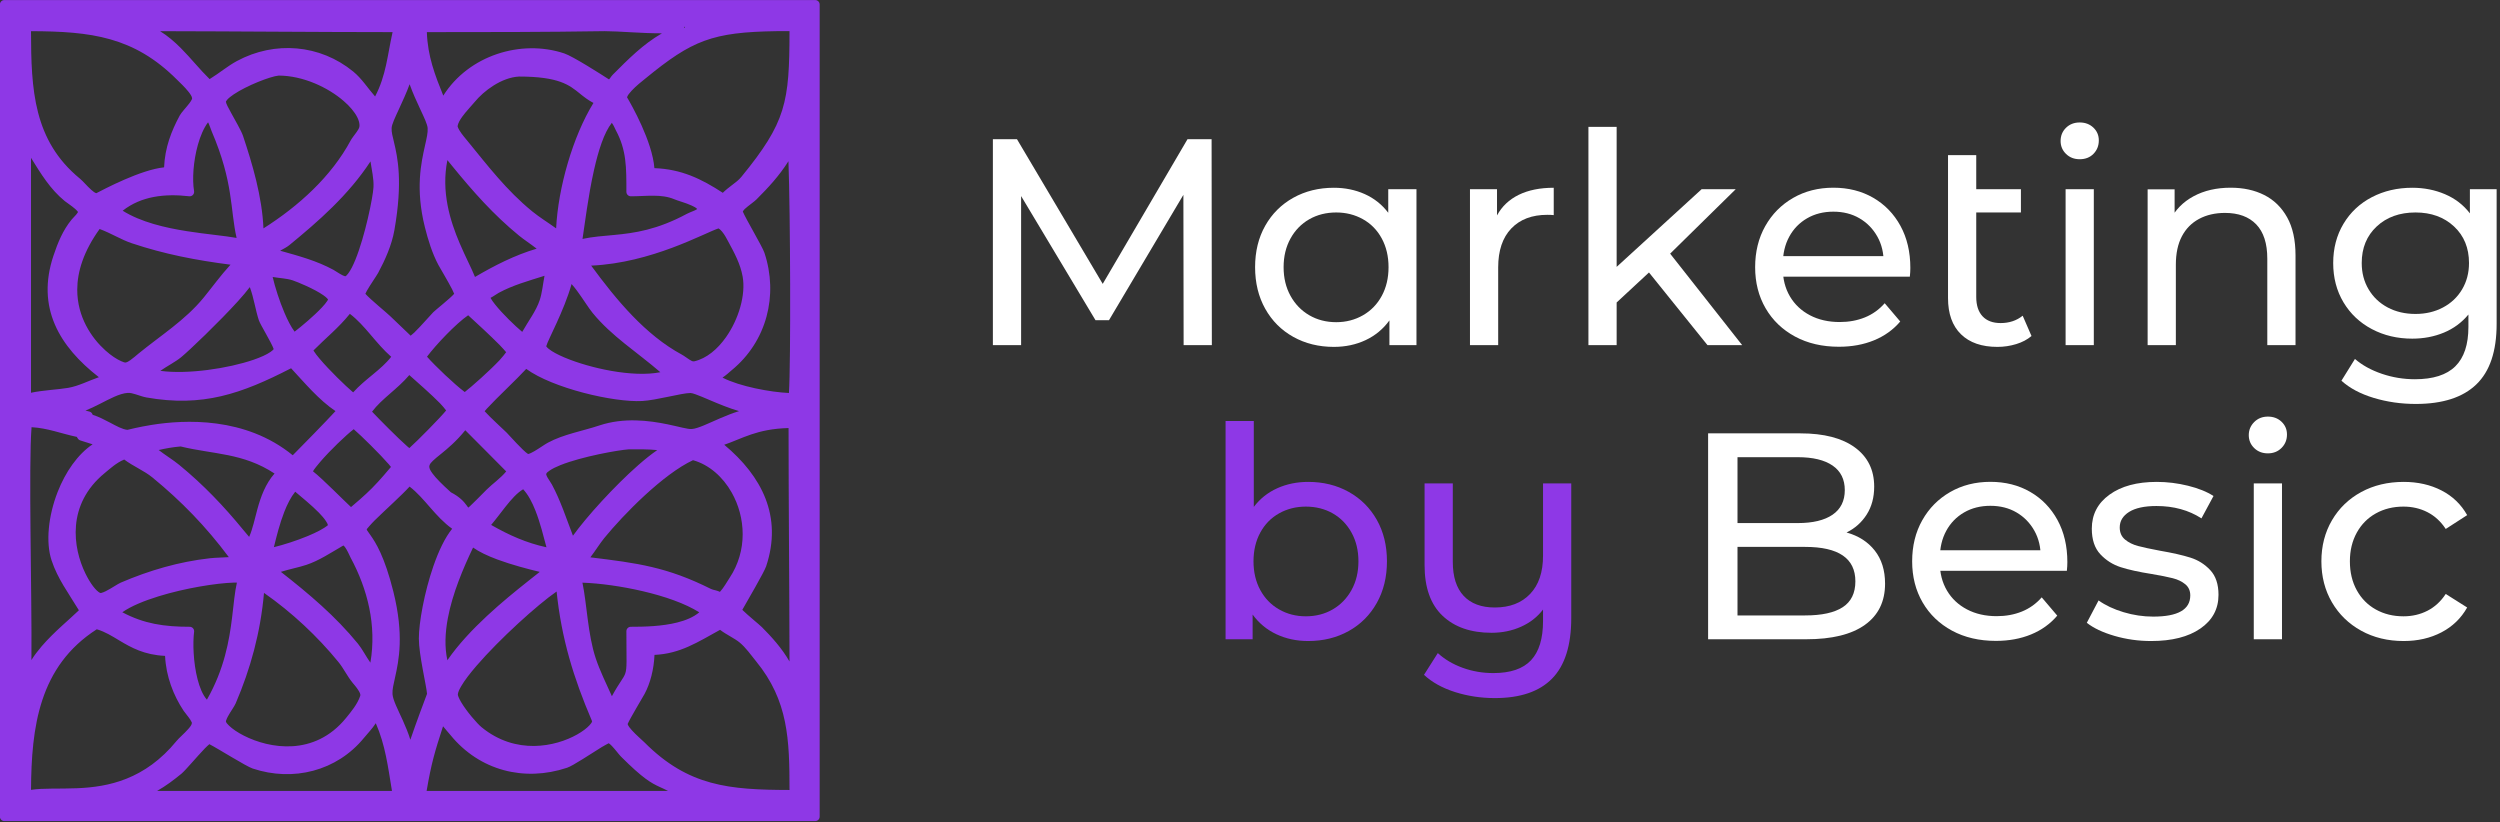 <?xml version="1.0" encoding="UTF-8" standalone="no"?>
<!DOCTYPE svg PUBLIC "-//W3C//DTD SVG 1.1//EN" "http://www.w3.org/Graphics/SVG/1.1/DTD/svg11.dtd">
<svg width="100%" height="100%" viewBox="0 0 690 227" version="1.1" xmlns="http://www.w3.org/2000/svg" xmlns:xlink="http://www.w3.org/1999/xlink" xml:space="preserve" xmlns:serif="http://www.serif.com/" style="fill-rule:evenodd;clip-rule:evenodd;stroke-linejoin:round;stroke-miterlimit:2;">
    <rect x="0" y="0" width="690" height="227" fill="#333333" stroke="none"/>
    <g transform="matrix(1,0,0,1,-89.644,-86.72)">
        <g transform="matrix(0.803,0,0,0.977,0,0)">
            <g transform="matrix(1.324,0,0,0.904,29.526,30.163)">
                <path d="M63.147,64.837L273.645,64.837C274.283,64.837 274.8,65.46 274.8,66.228L274.8,320.02C274.8,320.788 274.283,321.411 273.645,321.411L63.147,321.411C62.51,321.411 61.993,320.788 61.993,320.02L61.993,66.228C61.993,65.46 62.51,64.837 63.147,64.837ZM87.879,136.383C83.689,143.387 82.084,149.757 82.07,155.317C82.05,163.875 85.795,170.456 89.376,174.331C90.88,175.959 92.352,177.107 93.5,177.701C94.023,177.971 94.426,178.171 94.688,178.099C95.056,177.996 95.451,177.705 95.848,177.374C96.617,176.734 97.367,175.91 97.925,175.36C103.672,169.697 110.086,164.894 114.878,157.841C117.083,154.596 119.296,150.889 121.851,147.536C112.825,146.135 104.72,144.244 96.261,140.848C93.456,139.722 90.953,137.757 87.879,136.383ZM138.657,218.477C137.518,220.173 136.6,222.383 135.827,224.753C134.629,228.427 133.792,232.49 133.119,235.811C135.604,235.083 138.998,233.794 141.968,232.301C144.107,231.226 146.027,230.068 147.159,228.919C147.079,228.552 146.892,228.157 146.664,227.727C146.214,226.876 145.563,225.969 144.82,225.051C142.848,222.617 140.25,220.14 138.657,218.477ZM168.28,204.844C170.326,202.66 176.215,195.477 177.833,193.097C177.524,192.606 176.91,191.666 176.272,190.879C173.945,188.009 170.236,184.151 168.275,182.029C166.747,184.199 164.979,186.033 163.243,187.857C161.565,189.619 159.917,191.368 158.602,193.464C160.483,195.866 165.333,201.758 167.735,204.298C167.917,204.491 168.112,204.683 168.28,204.844ZM196.744,88.743L196.735,88.743C192.202,89.045 187.612,93.203 185.227,96.712C184.369,97.977 183.023,99.604 182.002,101.312C181.425,102.277 180.943,103.257 180.812,104.208C180.796,104.32 180.844,104.444 180.885,104.585C180.977,104.899 181.124,105.234 181.295,105.574C181.909,106.797 182.825,108.053 183.273,108.712C188.666,116.65 193.48,124.275 200.151,130.848C202.068,132.737 204.232,134.312 206.39,136.192C206.896,123.503 210.742,107.392 216.079,96.991C214.679,96.11 213.627,95.111 212.593,94.104C209.831,91.412 207.174,88.748 196.744,88.743ZM168.544,295.991C170.02,290.751 172.241,283.666 172.816,281.83L172.873,281.648C172.739,279.201 170.75,269.452 170.75,264.343C170.75,259.394 172.185,249.891 174.518,241.761C175.875,237.029 177.554,232.768 179.4,230.055C177.228,228.197 175.436,225.813 173.681,223.397C171.994,221.074 170.343,218.719 168.342,216.88C166.307,219.592 162.021,224.193 159.305,227.418C158.314,228.593 157.34,230.012 157.221,230.186C157.203,230.358 157.285,230.487 157.378,230.667C157.569,231.038 157.841,231.465 158.174,232.03C159.525,234.322 161.847,238.681 164.129,249.671C166.95,263.262 165.552,271.254 164.559,276.601C164.173,278.68 163.832,280.314 163.91,281.723C164.014,283.609 165.337,286.599 166.587,289.943C167.318,291.898 168.032,293.958 168.544,295.991ZM88.05,250.143C88.089,250.14 88.263,250.124 88.372,250.092C88.711,249.991 89.09,249.794 89.484,249.557C90.94,248.684 92.551,247.31 93.365,246.89C100.761,243.072 108.501,240.345 116.521,239.271C118.05,239.067 119.723,239.071 121.423,238.926C115.487,229.346 109.036,221.37 101.584,214.027C99.457,211.931 96.676,210.595 94.265,208.424C92.229,209.42 90.472,211.398 89.213,212.639C79.244,222.461 80.943,236.025 84.18,244.008C85.473,247.197 86.953,249.515 88.05,250.143ZM108.912,204.337C106.818,204.554 105.032,204.951 103.212,205.452C105.039,207.159 106.908,208.491 108.534,210.094C114.78,216.248 120.139,223.007 125.236,230.509C125.639,231.102 126.176,231.814 126.695,232.598C127.611,230.153 128.116,227.064 128.839,223.91C129.733,220.009 130.924,216.021 133.287,212.798C125.098,206.299 117.314,206.824 108.912,204.337ZM86.069,194.443C87.647,195.04 89.194,196.009 90.665,196.947C92.264,197.968 93.751,198.975 95.093,199.148C95.454,199.038 98.171,198.226 101.296,197.619C110.001,195.929 125.714,195.013 138.013,207.089C140.294,204.341 146.818,196.311 149.112,193.291C144.724,189.74 141.088,184.427 137.58,179.903C124.629,187.924 114.588,192.119 100.059,189.031C99.201,188.849 98.269,188.439 97.337,188.085C96.598,187.804 95.861,187.546 95.175,187.601C92.996,187.776 90.463,189.499 87.792,191.124C86.615,191.84 85.416,192.541 84.212,193.128L85.229,193.435C85.652,193.562 85.967,193.959 86.069,194.443ZM103.572,74.565C105.558,76.033 107.314,77.86 108.957,79.844C111.559,82.986 113.87,86.526 116.435,89.54C119.048,87.604 121.101,85.462 123.519,83.894C133.341,77.525 145.08,78.672 153.716,87.181C155.947,89.379 157.406,92.247 159.391,94.971C162.28,88.323 162.601,82.003 163.93,74.86C143.582,74.849 123.732,74.606 103.572,74.565ZM153.138,223.28C154.056,222.359 156.645,219.724 158.597,217.353C160.583,214.942 162.78,211.796 163.509,210.738C163.359,210.501 163.163,210.203 162.965,209.928C160.82,206.945 155.825,200.977 153.839,198.941C151.757,200.899 147.701,205.551 145.108,209.209C144.311,210.332 143.642,211.331 143.263,212.103C145.848,214.544 151.243,221.192 153.138,223.28ZM130.552,250.098C129.643,262.529 127.04,273.832 123.198,284.627C122.86,285.577 121.844,287.226 121.162,288.753C120.98,289.16 120.825,289.555 120.734,289.918C120.695,290.072 120.644,290.207 120.67,290.322C120.753,290.691 121.064,291.11 121.489,291.602C122.352,292.604 123.691,293.713 125.356,294.729C131.949,298.756 143.625,301.289 151.815,289.234C153.199,287.197 154.82,284.852 155.523,282.311C155.678,281.752 155.367,281.149 155.059,280.547C154.585,279.623 153.942,278.762 153.519,278.139C152.154,276.13 151.226,273.691 149.861,271.681C144.424,263.68 137.866,256.251 130.552,250.098ZM248.532,136.2C244.807,137.682 231.169,146.993 215.487,147.83C222.045,158.58 229.565,169.508 239.059,175.664C239.64,176.041 240.314,176.702 241.018,177.223C241.427,177.526 241.826,177.85 242.237,177.737C245.468,176.838 248.296,173.922 250.473,170.213C253.816,164.516 255.638,156.908 254.816,151.298C254.217,147.208 252.606,143.744 251.002,140.158C250.682,139.442 250.158,138.187 249.456,137.186C249.176,136.787 248.874,136.416 248.532,136.2ZM266.973,271.537C266.941,247.011 266.734,223.009 266.727,198.589L266.644,198.589L266.636,198.589C258.521,198.853 254.733,201.871 250.027,203.807C259.797,213.617 265.213,226.234 260.908,241.787C260.4,243.621 256.027,252.611 254.721,255.391C255.95,256.894 259.19,260.057 259.802,260.795C262.225,263.713 265.022,267.408 266.973,271.537ZM243.017,130.143C242.71,129.706 242.16,129.384 241.575,129.058C240.022,128.19 238.085,127.612 237.105,127.106C233.713,125.356 229.831,126.163 225.782,126.163C225.144,126.163 224.627,125.54 224.627,124.772C224.627,117.13 224.68,111.769 221.883,105.514C221.592,104.863 221.334,103.96 220.846,103.204C218.803,106.319 217.365,111.904 216.249,117.812C214.677,126.133 213.817,135.116 213.236,139.481C215.9,138.786 218.602,138.571 221.533,138.238C226.691,137.652 232.588,136.665 240.345,131.635C240.841,131.314 241.514,131.025 242.155,130.687C242.467,130.522 242.778,130.36 243.017,130.143ZM239.806,73.441L239.79,73.177L239.587,73.24L239.626,73.518L239.806,73.441ZM215.724,290.281C215.712,290.229 215.676,290.073 215.649,289.998C210.912,276.688 207.764,264.318 206.514,249.667C201.604,253.735 191.743,264.461 185.715,272.884C184.011,275.265 182.616,277.456 181.744,279.257C181.252,280.272 180.923,281.124 180.873,281.791C180.856,282.01 180.938,282.281 181.041,282.601C181.2,283.1 181.442,283.66 181.734,284.254C183.2,287.231 185.912,290.971 187.045,292.086C195.925,300.836 206.199,298.174 211.842,294.346C213.243,293.395 214.354,292.379 215.065,291.445C215.396,291.011 215.64,290.626 215.724,290.281ZM122.807,246.873L122.801,246.873C118.088,247.055 110.057,248.606 103.168,251.172C99.451,252.556 96.064,254.219 93.767,256.147C99.387,259.764 104.662,260.689 111.261,260.689C111.593,260.689 111.909,260.861 112.128,261.162C112.348,261.462 112.449,261.862 112.406,262.258C112.039,265.675 112.184,271.899 113.308,277.096C113.86,279.65 114.621,281.968 115.732,283.471C120.241,273.939 121.532,265.014 122.263,257.805C122.699,253.504 122.952,249.79 123.518,246.873L122.807,246.873ZM187.829,193.329C189.144,195.119 192.868,199.201 193.52,199.987C194.337,200.971 197.722,205.663 199.108,206.701C199.59,206.584 200.154,206.222 200.744,205.812C202.025,204.924 203.36,203.739 204.26,203.156C208.337,200.512 213.239,199.53 217.598,197.78C223.992,195.213 230.512,196.23 235.33,197.421C238.287,198.152 240.54,198.988 241.606,198.89C243.26,198.736 245.953,197.089 248.971,195.528C250.557,194.708 252.223,193.906 253.877,193.294C251.298,192.392 248.639,191.064 246.352,189.892C244.867,189.131 243.547,188.445 242.525,188.019C241.989,187.796 241.563,187.634 241.268,187.634C238.966,187.634 232.407,189.904 228.724,190.137C221.32,190.606 205.542,186.153 198.627,180.102C196.328,183.137 190.745,189.431 188.375,192.558C188.178,192.819 187.983,193.101 187.829,193.329ZM183.571,223.454C183.692,223.343 183.833,223.208 183.96,223.071C184.823,222.138 186.157,220.467 188.379,217.792C189.807,216.071 191.952,214.304 193.429,212.135C191.204,209.483 185.284,202.208 182.803,199.27C180.508,202.693 178.294,204.921 176.546,206.626C175.692,207.459 174.955,208.157 174.391,208.815C173.968,209.308 173.645,209.744 173.515,210.24C173.331,210.943 173.624,211.672 174.267,212.74C175.162,214.227 176.716,216.104 179.077,218.673C181.368,220.087 182.465,221.609 183.14,222.729C183.286,222.971 183.445,223.24 183.571,223.454ZM203.816,173.028C203.839,173.078 203.875,173.128 203.91,173.185C204.049,173.404 204.244,173.627 204.482,173.859C205.382,174.736 206.823,175.659 208.608,176.563C215.169,179.885 226.284,182.859 233.446,181.138C227.392,174.826 220.846,169.949 215.867,162.62C214.778,161.017 213.338,158.167 211.828,155.713C211.353,154.942 210.874,154.209 210.399,153.583C208.431,162.021 204.268,170.963 203.816,173.028ZM156.868,156.626C158.121,158.36 162.517,162.651 163.324,163.623C163.994,164.43 167.732,168.705 168.624,169.726C168.875,169.486 169.258,169.107 169.562,168.753C171.302,166.728 173.707,163.336 174.471,162.416C175.16,161.586 178.808,158.16 179.923,156.633C179.8,156.282 179.587,155.693 179.374,155.195C178.263,152.595 176.3,148.68 175.849,147.672C174.229,144.048 173.136,139.757 172.313,135.792C169.819,123.782 171.348,115.677 172.381,110.124C172.782,107.969 173.123,106.243 173.033,104.841C172.956,103.636 172.129,101.575 171.178,99.111C170.234,96.666 169.154,93.878 168.356,91.137C167.543,93.832 166.466,96.614 165.53,99.059C164.575,101.551 163.749,103.635 163.684,104.796C163.615,106.044 163.93,107.404 164.292,109.23C165.235,113.983 166.63,121.54 164.396,136.783C163.722,141.386 162.016,146.006 160.191,150.086C159.776,151.015 158.153,153.777 157.243,155.715C157.103,156.013 156.961,156.377 156.868,156.626ZM178.157,271.148C183.778,261.297 193.141,252.132 198.897,246.624C200.205,245.372 201.32,244.334 202.134,243.536C199.031,242.641 194.811,241.306 191.121,239.659C188.638,238.552 186.396,237.283 184.828,235.929C182.278,242.362 179.488,250.234 178.277,258.015C177.574,262.531 177.4,267.016 178.157,271.148ZM87.684,182.694C77.394,173.07 71.405,160.945 75.885,144.762C77.004,140.717 78.326,136.8 80.597,133.458C80.853,133.081 81.367,132.493 81.809,131.873C81.983,131.628 82.198,131.214 82.272,131.068C82.245,131.014 82.2,130.963 82.161,130.899C81.998,130.637 81.775,130.373 81.527,130.109C80.605,129.125 79.372,128.192 78.83,127.659C75.036,123.921 72.637,119.12 70.066,114.142L70.066,187.555C73.169,186.755 77.269,186.545 79.736,186.021C82.451,185.444 84.915,183.856 87.684,182.694ZM134.746,143.171C139.787,144.877 144.193,146.3 148.57,149.138C149.062,149.457 150.01,150.278 150.888,150.818C151.142,150.974 151.542,151.129 151.643,151.168C151.894,151.049 152.118,150.732 152.374,150.338C153.022,149.341 153.654,147.822 154.266,146.016C156.784,138.589 158.837,126.458 158.973,123.341C159.091,120.642 158.527,118.061 158.196,115.261C152.486,125.776 144.662,134.001 137.102,141.45C136.479,142.064 135.611,142.579 134.746,143.171ZM178.161,114.855C176.507,124.738 178.861,133.823 181.355,140.858C182.89,145.191 184.478,148.787 185.324,151.37C190.482,147.734 195.646,144.569 201.33,142.531C199.732,141.012 198.135,139.807 196.709,138.402C190.091,131.881 184.863,124.732 179.481,116.811C179.104,116.256 178.633,115.585 178.161,114.855ZM249.574,182.823C253.998,185.574 262.018,187.384 266.824,187.631C267.338,177.899 267.197,131.62 266.697,115.2C264.294,119.802 261.348,123.592 258.423,127.113C257.857,127.796 256.925,128.554 256.083,129.38C255.572,129.881 255.063,130.372 254.85,130.94C255.664,133.302 259.921,141.862 260.457,143.797C264.141,157.108 261.041,171.565 251.973,180.5C251.339,181.124 250.528,182.082 249.574,182.823ZM147.182,158.429C147.13,158.337 147.02,158.15 146.925,158.032C146.683,157.732 146.364,157.425 145.997,157.112C143.561,155.043 139.142,152.891 138.01,152.436C136.415,151.796 134.654,151.767 132.8,151.376C133.417,154.561 134.538,158.817 135.846,162.516C136.685,164.888 137.588,167.033 138.495,168.464C140.332,166.776 143.557,163.516 145.601,160.884C146.178,160.142 146.658,159.456 146.966,158.878C147.058,158.706 147.139,158.559 147.182,158.429ZM133.073,173.917C132.51,171.921 129.593,166.277 129.211,164.895C128.347,161.774 127.928,157.944 126.87,154.542C126.106,155.768 125.06,157.262 123.837,158.888C118.909,165.441 111.137,174.385 109.035,176.456C107.557,177.913 105.465,179.176 103.634,180.71C110.707,181.879 121.293,179.962 127.872,177.231C129.693,176.475 131.199,175.664 132.209,174.825C132.587,174.51 132.893,174.22 133.073,173.917ZM224.946,291.087C225.114,291.708 225.559,292.365 226.057,293.036C227.146,294.506 228.582,295.926 229.355,296.857C240.718,310.54 251.287,311.643 266.977,311.687C266.967,295.915 266.671,283.802 258.292,271.47C256.947,269.49 255.659,267.211 253.994,265.57C252.661,264.256 250.562,263.141 248.948,261.641C243.18,265.452 238.634,269.103 231.924,269.475C231.766,273.943 230.84,278.338 229.354,281.66C228.857,282.772 225.627,289.198 224.946,291.087ZM70.164,271.091C70.935,269.611 71.841,268.175 72.822,266.798C76.05,262.267 80.091,258.362 82.495,255.531C79.718,250.013 77.013,245.745 75.408,239.947C73.843,234.29 74.559,225.989 76.996,218.513C78.999,212.366 82.161,206.809 86.055,203.669C85.001,203.283 83.977,202.867 82.854,202.45C82.623,202.364 82.42,202.193 82.274,201.961C82.141,201.748 82.061,201.583 82.01,201.455L81.985,201.352C77.938,200.341 74.388,198.582 70.209,198.32C69.404,210.518 70.314,251.317 70.179,269.589C70.175,270.107 70.17,270.608 70.164,271.091ZM235.446,311.991C234.617,311.461 233.928,311.103 233.245,310.724C231.079,309.523 228.959,308.159 223.211,301.237C222.679,300.596 221.789,299.101 220.894,297.978C220.652,297.674 220.412,297.4 220.179,297.2C220.131,297.158 220.089,297.114 220.048,297.079C219.754,297.259 218.921,297.777 218.223,298.291C215.328,300.423 210.818,304.105 209.232,304.742C198.069,309.223 186.488,305.607 178.98,294.556C178.439,293.761 177.713,292.811 177.031,291.78C174.894,299.714 173.995,303.31 172.767,311.991L235.446,311.991ZM87.011,125.198L87.039,125.181C89.092,123.906 98.571,117.851 104.616,117.117C104.827,110.94 106.508,105.762 108.666,100.936C109.113,99.937 110.315,98.476 111.191,97.078C111.421,96.71 111.625,96.349 111.763,96.004C111.83,95.837 111.898,95.689 111.889,95.546C111.849,94.918 111.41,94.197 110.913,93.442C109.947,91.976 108.632,90.528 107.939,89.693C96.759,76.23 85.574,74.631 70.067,74.562C70.09,92.865 70.707,108.765 82.798,120.678C83.597,121.465 84.642,123.02 85.741,124.177C86.171,124.629 86.59,125.045 87.011,125.198ZM143.392,174.337C143.427,174.416 143.464,174.496 143.502,174.569C143.845,175.23 144.382,176.06 145.035,176.987C147.541,180.544 151.711,185.428 153.695,187.437C155.255,185.336 157.093,183.557 158.901,181.755C160.587,180.075 162.247,178.377 163.573,176.314C161.567,174.208 159.85,171.716 158.108,169.263C156.477,166.966 154.825,164.703 152.841,162.891C149.909,167.282 146.532,170.502 143.392,174.337ZM197.828,217.715C196.228,218.843 194.711,220.948 193.264,223.138C191.941,225.139 190.684,227.223 189.515,228.859C194.136,232.05 198.74,234.514 203.88,235.849C203.103,232.331 202.251,228.154 201.028,224.419C200.179,221.826 199.159,219.446 197.828,217.715ZM193.412,174.886C193.101,174.436 192.466,173.537 191.793,172.712C189.335,169.7 185.356,165.339 183.549,163.336C180.38,165.959 175.136,172.608 172.867,176.291C175.138,179.358 179.999,184.927 182.665,187.331C184.617,185.491 189.054,180.76 191.71,177.378C192.408,176.489 193.108,175.381 193.412,174.886ZM233.857,75.235C228.763,75.262 222.599,74.56 219.024,74.559C203.378,74.853 188.328,74.861 172.828,74.861C173.039,82.438 174.953,88.316 177.092,94.709C183.709,82.072 197.336,77.033 208.48,81.506C210.764,82.423 217.978,87.983 220.119,89.644C220.198,89.538 220.282,89.421 220.338,89.328C220.597,88.898 220.842,88.467 221.081,88.179C225.13,83.303 228.924,78.663 233.857,75.235ZM243.545,256.175C236.289,250.615 221.969,247.256 213.218,246.903C214.376,253.512 214.592,263.034 216.653,270.482C217.774,274.531 219.361,278.352 220.864,282.389C222.878,277.929 223.855,276.881 224.313,275.352C224.84,273.599 224.627,271.207 224.627,262.08C224.627,261.312 225.144,260.689 225.782,260.689C229.198,260.689 233.814,260.578 237.853,259.344C240.029,258.679 242.038,257.696 243.545,256.175ZM241.923,208.628C234.129,213.013 223.933,225.536 218.907,232.934C217.706,234.701 216.595,236.93 215.276,238.985C227.524,240.795 235.147,241.976 246.621,248.886C246.987,249.106 247.376,249.167 247.788,249.296C248.148,249.409 248.522,249.55 248.913,249.774C249.96,248.395 250.72,246.663 251.384,245.465C256.14,236.873 255.578,226.452 251.98,218.768C249.68,213.857 246.137,210.054 241.923,208.628ZM224.794,95.216C225.979,97.634 231.341,108.969 231.901,117.369C238.875,117.661 244.099,120.708 249.657,125.074C250.4,124.185 251.208,123.434 251.998,122.712C252.905,121.884 253.788,121.105 254.458,120.119C266.11,102.969 266.947,96.854 266.976,74.559L263.63,74.559C246.92,74.855 241.722,77.38 229.62,89.303C228.766,90.145 227.149,91.634 225.956,93.209C225.434,93.898 224.967,94.574 224.794,95.216ZM116.031,103.033C114.886,104.861 114.022,107.358 113.393,110.046C112.201,115.141 111.884,120.94 112.399,124.536C112.461,124.967 112.35,125.409 112.1,125.727C111.851,126.045 111.491,126.203 111.13,126.154C104.875,125.291 98.71,126.072 93.866,130.672C98.614,134.242 104.843,135.981 110.551,137.066C115.688,138.043 120.427,138.501 123.438,139.172C121.739,130.277 122.694,121.951 116.966,105.855C116.766,105.295 116.561,104.441 116.259,103.61C116.188,103.416 116.114,103.22 116.031,103.033ZM189.348,157.903L189.362,157.935C189.631,158.518 190.033,159.197 190.515,159.929C192.468,162.892 195.713,166.657 197.588,168.538C199.226,165.028 201.161,162.094 202.133,158.584C202.754,156.34 202.963,153.57 203.372,151.005C199.048,152.654 195.206,153.919 191.497,156.325C190.869,156.732 190.191,157.399 189.348,157.903ZM158.172,271.9C159.827,260.231 157.445,248.949 153.046,239.11C152.784,238.526 152.448,237.499 151.981,236.551C151.744,236.069 151.49,235.577 151.159,235.279C147.736,237.666 144.86,240.009 141.547,241.339C139.581,242.128 137.222,242.657 134.929,243.522C142.348,250.502 149.132,257.431 154.931,265.967C156.075,267.651 156.983,269.886 158.172,271.9ZM102.788,311.991L163.773,311.991C162.741,304.448 162.059,297.657 159.574,290.827C158.594,292.637 157.423,294.056 156.51,295.401C149.451,305.791 138.1,309.194 127.61,304.983C125.907,304.3 118.598,298.742 116.37,297.374C116.085,297.672 115.59,298.204 115.19,298.704C113.13,301.279 110.145,305.592 109.11,306.611C107.184,308.51 105.11,310.413 102.788,311.991ZM87.142,261.469C72.128,273.068 70.17,292.066 70.07,311.652C73.186,311.049 77.403,311.39 82.166,311.138C90.087,310.718 99.607,308.506 107.861,296.356C108.517,295.392 109.864,294.043 110.873,292.656C111.356,291.992 111.794,291.36 111.84,290.743C111.846,290.669 111.804,290.593 111.774,290.503C111.689,290.253 111.561,289.988 111.416,289.719C110.855,288.679 110.054,287.605 109.699,286.963C107.038,282.156 105.113,276.156 104.87,269.778C99.475,269.494 96.076,267.191 92.949,264.936C91.058,263.572 89.28,262.219 87.142,261.469ZM225.319,205.228L225.312,205.228C222.567,205.453 213.153,207.459 207.524,210.162C206.382,210.71 205.403,211.281 204.691,211.879C204.237,212.26 203.872,212.568 203.816,212.968C203.8,213.084 203.84,213.206 203.877,213.337C203.958,213.622 204.086,213.914 204.227,214.202C204.599,214.963 205.053,215.697 205.298,216.245C207.522,221.219 209.005,226.732 210.758,232.234C214.247,226.36 221.499,216.746 227.673,210.21C229.448,208.331 231.14,206.707 232.636,205.481C230.216,205.175 227.88,205.227 225.319,205.228ZM134.364,88.441L134.359,88.441C132.216,88.683 126.096,91.548 122.662,94.334C121.978,94.888 121.406,95.433 121.017,95.959C120.899,96.117 120.801,96.271 120.729,96.422C120.698,96.489 120.653,96.54 120.657,96.6C120.696,97.219 121.285,98.48 121.949,99.951C123.136,102.58 124.665,105.699 125.112,107.312C127.555,116.138 130.048,126.208 130.413,136.192C139.618,129.165 148.026,119.953 153.02,108.783C153.385,107.967 154.002,107.08 154.548,106.165C154.929,105.525 155.304,104.887 155.341,104.219C155.388,103.371 155.17,102.449 154.773,101.489C154.08,99.814 152.847,98.065 151.257,96.405C147.149,92.116 140.668,88.459 134.364,88.441ZM83.97,201.451L83.961,201.47L83.973,201.452L83.97,201.451ZM239.815,73.209L239.815,73.169L239.811,73.17L239.815,73.209Z" style="fill:rgb(142,56,230);"/>
            </g>
        </g>
        <g transform="matrix(0.803,0,0,0.977,0,0)">
            <g transform="matrix(0.749,0,0,0.616,144.277,27.585)">
                <path d="M412.049,257.586L412.049,163.163L423.114,163.163L465.412,234.492L459.528,234.492L501.35,163.163L512.415,163.163L512.529,257.586L499.577,257.586L499.464,183.593L502.48,183.593L465.32,246.169L459.144,246.169L421.622,183.593L425,183.593L425,257.586L412.049,257.586Z" style="fill:white;fill-rule:nonzero;"/>
                <path d="M606.429,186.094L606.429,257.586L594.019,257.586L594.019,246.255C591.141,250.212 587.499,253.225 583.093,255.293C578.687,257.361 573.831,258.395 568.525,258.395C561.601,258.395 555.396,256.867 549.91,253.809C544.425,250.752 540.131,246.458 537.028,240.927C533.926,235.397 532.375,229.034 532.375,221.84C532.375,214.646 533.926,208.306 537.028,202.821C540.131,197.335 544.425,193.064 549.91,190.006C555.396,186.949 561.601,185.42 568.525,185.42C573.651,185.42 578.372,186.387 582.688,188.32C587.005,190.254 590.602,193.109 593.48,196.886L593.48,186.094L606.429,186.094ZM569.604,247.065C574.1,247.065 578.192,246.008 581.879,243.895C585.566,241.781 588.444,238.814 590.512,234.992C592.58,231.17 593.614,226.786 593.614,221.84C593.614,216.894 592.58,212.51 590.512,208.688C588.444,204.867 585.566,201.922 581.879,199.853C578.192,197.785 574.1,196.751 569.604,196.751C565.018,196.751 560.904,197.785 557.262,199.853C553.62,201.922 550.742,204.867 548.629,208.688C546.515,212.51 545.459,216.894 545.459,221.84C545.459,226.786 546.515,231.17 548.629,234.992C550.742,238.814 553.62,241.781 557.262,243.895C560.904,246.008 565.018,247.065 569.604,247.065Z" style="fill:white;fill-rule:nonzero;"/>
                <path d="M643.389,198.1C645.637,193.963 648.964,190.816 653.371,188.657C657.777,186.499 663.128,185.42 669.422,185.42L669.422,197.965C668.703,197.875 667.714,197.83 666.455,197.83C659.441,197.83 653.933,199.921 649.931,204.102C645.929,208.284 643.928,214.241 643.928,221.975L643.928,257.586L630.979,257.586L630.979,186.094L643.389,186.094L643.389,198.1Z" style="fill:white;fill-rule:nonzero;"/>
                <path d="M713.127,224.268L698.289,238.027L698.289,257.586L685.339,257.586L685.339,157.498L698.289,157.498L698.289,221.705L737.272,186.094L752.919,186.094L722.839,215.635L755.887,257.586L739.97,257.586L713.127,224.268Z" style="fill:white;fill-rule:nonzero;"/>
                <path d="M800.293,258.332C792.636,258.332 785.916,256.769 780.131,253.643C774.346,250.516 769.852,246.202 766.649,240.699C763.446,235.197 761.845,228.915 761.845,221.853C761.845,214.777 763.391,208.494 766.483,203.005C769.575,197.516 773.837,193.208 779.269,190.082C784.701,186.956 790.855,185.393 797.73,185.393C804.604,185.393 810.7,186.93 816.019,190.004C821.338,193.079 825.509,197.376 828.531,202.896C831.553,208.416 833.065,214.851 833.065,222.203C833.065,222.748 833.046,223.388 833.008,224.124C832.97,224.859 832.913,225.545 832.837,226.182L771.987,226.182L771.987,216.784L826,216.784L820.819,220.059C820.895,215.463 819.933,211.383 817.933,207.818C815.933,204.253 813.2,201.457 809.736,199.429C806.272,197.4 802.27,196.386 797.73,196.386C793.204,196.386 789.186,197.4 785.677,199.429C782.168,201.457 779.436,204.272 777.481,207.875C775.525,211.478 774.548,215.653 774.548,220.401L774.548,222.536C774.548,227.326 775.638,231.567 777.818,235.26C779.998,238.952 783.06,241.832 787.005,243.898C790.95,245.964 795.493,246.997 800.634,246.997C804.855,246.997 808.715,246.288 812.213,244.869C815.711,243.451 818.74,241.285 821.3,238.371L828.428,246.753C825.219,250.53 821.214,253.404 816.413,255.375C811.613,257.346 806.239,258.332 800.293,258.332Z" style="fill:white;fill-rule:nonzero;"/>
                <path d="M888.663,253.404C886.775,255.023 884.437,256.26 881.649,257.114C878.861,257.968 875.984,258.395 873.016,258.395C865.822,258.395 860.247,256.462 856.29,252.595C852.333,248.728 850.355,243.198 850.355,236.004L850.355,170.447L863.304,170.447L863.304,186.094L883.807,186.094L883.807,196.751L863.304,196.751L863.304,235.464C863.304,239.331 864.271,242.298 866.204,244.367C868.138,246.435 870.903,247.469 874.5,247.469C878.457,247.469 881.829,246.345 884.617,244.097L888.663,253.404Z" style="fill:white;fill-rule:nonzero;"/>
                <path d="M904.31,257.586L904.31,186.094L917.26,186.094L917.26,257.586L904.31,257.586ZM910.785,172.336C908.267,172.336 906.176,171.526 904.513,169.908C902.849,168.289 902.017,166.311 902.017,163.973C902.017,161.545 902.849,159.521 904.513,157.903C906.176,156.284 908.267,155.475 910.785,155.475C913.303,155.475 915.394,156.261 917.058,157.835C918.721,159.409 919.553,161.365 919.553,163.703C919.553,166.131 918.744,168.177 917.125,169.84C915.506,171.504 913.393,172.336 910.785,172.336Z" style="fill:white;fill-rule:nonzero;"/>
                <path d="M941.954,257.586L941.954,186.139L954.335,186.139L954.335,205.398L952.242,200.323C954.614,195.575 958.223,191.9 963.069,189.297C967.915,186.694 973.583,185.393 980.073,185.393C985.905,185.393 991.041,186.513 995.481,188.754C999.922,190.995 1003.42,194.407 1005.98,198.99C1008.54,203.573 1009.82,209.391 1009.82,216.445L1009.82,257.586L996.869,257.586L996.869,217.926C996.869,210.964 995.179,205.728 991.797,202.219C988.416,198.71 983.642,196.955 977.475,196.955C972.955,196.955 968.985,197.869 965.565,199.696C962.146,201.524 959.514,204.188 957.67,207.69C955.826,211.193 954.904,215.531 954.904,220.706L954.904,257.586L941.954,257.586Z" style="fill:white;fill-rule:nonzero;"/>
                <path d="M1102.11,186.094L1102.11,247.874C1102.11,260.374 1099.01,269.614 1092.8,275.594C1086.6,281.574 1077.34,284.564 1065.02,284.564C1058.27,284.564 1051.84,283.642 1045.73,281.799C1039.61,279.955 1034.66,277.325 1030.89,273.908L1037.09,263.926C1040.42,266.803 1044.54,269.074 1049.44,270.738C1054.34,272.401 1059.39,273.233 1064.61,273.233C1072.97,273.233 1079.16,271.255 1083.16,267.298C1087.16,263.341 1089.16,257.316 1089.16,249.223L1089.16,243.557C1086.1,247.244 1082.35,250.01 1077.9,251.853C1073.45,253.697 1068.61,254.618 1063.4,254.618C1056.56,254.618 1050.38,253.157 1044.85,250.234C1039.32,247.312 1034.98,243.22 1031.83,237.96C1028.68,232.699 1027.11,226.696 1027.11,219.952C1027.11,213.207 1028.68,207.205 1031.83,201.944C1034.98,196.683 1039.32,192.614 1044.85,189.736C1050.38,186.859 1056.56,185.42 1063.4,185.42C1068.79,185.42 1073.81,186.409 1078.44,188.388C1083.07,190.366 1086.87,193.289 1089.84,197.155L1089.84,186.094L1102.11,186.094ZM1064.88,243.288C1069.56,243.288 1073.76,242.298 1077.49,240.32C1081.22,238.342 1084.15,235.576 1086.26,232.024C1088.37,228.472 1089.43,224.448 1089.43,219.952C1089.43,213.027 1087.14,207.43 1082.55,203.158C1077.96,198.886 1072.08,196.751 1064.88,196.751C1057.6,196.751 1051.66,198.886 1047.08,203.158C1042.49,207.43 1040.2,213.027 1040.2,219.952C1040.2,224.448 1041.25,228.472 1043.37,232.024C1045.48,235.576 1048.4,238.342 1052.13,240.32C1055.87,242.298 1060.11,243.288 1064.88,243.288Z" style="fill:white;fill-rule:nonzero;"/>
                <path d="M556.733,320.31C563.658,320.31 569.862,321.838 575.348,324.896C580.833,327.953 585.127,332.225 588.23,337.71C591.332,343.196 592.884,349.536 592.884,356.73C592.884,363.924 591.332,370.286 588.23,375.817C585.127,381.347 580.833,385.641 575.348,388.699C569.862,391.756 563.658,393.285 556.733,393.285C551.428,393.285 546.571,392.251 542.165,390.182C537.759,388.114 534.117,385.102 531.239,381.145L531.239,392.476L518.829,392.476L518.829,292.387L531.779,292.387L531.779,331.775C534.656,327.998 538.253,325.143 542.57,323.21C546.886,321.276 551.607,320.31 556.733,320.31ZM555.654,381.954C560.24,381.954 564.354,380.898 567.996,378.784C571.638,376.671 574.516,373.703 576.629,369.882C578.743,366.06 579.799,361.676 579.799,356.73C579.799,351.784 578.743,347.4 576.629,343.578C574.516,339.756 571.638,336.811 567.996,334.743C564.354,332.675 560.24,331.64 555.654,331.64C551.158,331.64 547.066,332.675 543.379,334.743C539.692,336.811 536.814,339.756 534.746,343.578C532.678,347.4 531.644,351.784 531.644,356.73C531.644,361.676 532.678,366.06 534.746,369.882C536.814,373.703 539.692,376.671 543.379,378.784C547.066,380.898 551.158,381.954 555.654,381.954Z" style="fill:rgb(142,56,230);fill-rule:nonzero;"/>
                <path d="M677.459,320.984L677.459,382.764C677.459,395.263 674.537,404.503 668.692,410.483C662.846,416.463 654.079,419.454 642.388,419.454C636.003,419.454 629.911,418.532 624.111,416.688C618.31,414.845 613.567,412.214 609.88,408.797L616.22,398.815C619.367,401.693 623.166,403.941 627.618,405.56C632.069,407.179 636.768,407.988 641.714,407.988C649.537,407.988 655.293,406.032 658.98,402.12C662.667,398.208 664.51,392.206 664.51,384.112L664.51,378.852C661.902,382.269 658.53,384.899 654.393,386.743C650.257,388.586 645.76,389.508 640.904,389.508C631.372,389.508 623.863,386.9 618.378,381.684C612.892,376.469 610.149,368.735 610.149,358.483L610.149,320.984L623.099,320.984L623.099,357C623.099,363.834 624.763,369.027 628.09,372.579C631.417,376.131 636.183,377.908 642.388,377.908C649.223,377.908 654.618,375.839 658.575,371.703C662.532,367.566 664.51,361.721 664.51,354.167L664.51,320.984L677.459,320.984Z" style="fill:rgb(142,56,230);fill-rule:nonzero;"/>
                <path d="M803.794,343.511C809.28,345.039 813.596,347.805 816.744,351.806C819.891,355.808 821.465,360.866 821.465,366.981C821.465,375.165 818.385,381.46 812.225,385.866C806.065,390.272 797.095,392.476 785.314,392.476L740.261,392.476L740.261,298.053L782.617,298.053C793.408,298.053 801.748,300.211 807.639,304.528C813.529,308.844 816.474,314.824 816.474,322.468C816.474,327.414 815.327,331.685 813.034,335.282C810.741,338.879 807.661,341.622 803.794,343.511ZM753.75,308.979L753.75,339.194L781.403,339.194C788.327,339.194 793.655,337.913 797.387,335.35C801.119,332.787 802.985,329.033 802.985,324.087C802.985,319.141 801.119,315.386 797.387,312.823C793.655,310.26 788.327,308.979 781.403,308.979L753.75,308.979ZM784.775,381.55C792.419,381.55 798.174,380.291 802.041,377.773C805.907,375.255 807.841,371.298 807.841,365.902C807.841,355.381 800.152,350.12 784.775,350.12L753.75,350.12L753.75,381.55L784.775,381.55Z" style="fill:white;fill-rule:nonzero;"/>
                <path d="M872.346,393.222C864.689,393.222 857.969,391.659 852.184,388.532C846.399,385.406 841.905,381.091 838.702,375.589C835.499,370.087 833.898,363.805 833.898,356.742C833.898,349.666 835.444,343.384 838.536,337.895C841.628,332.406 845.89,328.098 851.322,324.972C856.754,321.845 862.908,320.282 869.783,320.282C876.656,320.282 882.753,321.819 888.072,324.894C893.391,327.968 897.561,332.265 900.584,337.785C903.606,343.305 905.117,349.741 905.117,357.092C905.117,357.638 905.098,358.278 905.061,359.013C905.023,359.749 904.966,360.435 904.89,361.072L844.04,361.072L844.04,351.674L898.053,351.674L892.872,354.949C892.948,350.353 891.986,346.272 889.986,342.708C887.985,339.143 885.253,336.346 881.789,334.318C878.325,332.29 874.323,331.276 869.783,331.276C865.257,331.276 861.239,332.29 857.73,334.318C854.221,336.346 851.489,339.162 849.533,342.765C847.578,346.367 846.601,350.542 846.601,355.29L846.601,357.425C846.601,362.215 847.691,366.457 849.871,370.149C852.051,373.842 855.113,376.721 859.058,378.787C863.003,380.854 867.546,381.887 872.687,381.887C876.908,381.887 880.767,381.178 884.265,379.759C887.763,378.341 890.792,376.174 893.353,373.26L900.481,381.642C897.271,385.419 893.266,388.293 888.466,390.265C883.665,392.236 878.292,393.222 872.346,393.222Z" style="fill:white;fill-rule:nonzero;"/>
                <path d="M943.585,393.285C937.74,393.285 932.119,392.498 926.724,390.924C921.328,389.351 917.102,387.35 914.044,384.922L919.44,374.67C922.587,376.918 926.409,378.717 930.905,380.066C935.402,381.415 939.943,382.089 944.529,382.089C955.86,382.089 961.525,378.852 961.525,372.377C961.525,370.219 960.761,368.51 959.232,367.251C957.704,365.992 955.793,365.071 953.5,364.486C951.206,363.901 947.947,363.25 943.72,362.53C937.965,361.631 933.266,360.597 929.624,359.428C925.982,358.259 922.857,356.28 920.249,353.492C917.641,350.705 916.337,346.793 916.337,341.757C916.337,335.282 919.035,330.089 924.431,326.177C929.826,322.266 937.065,320.31 946.148,320.31C950.914,320.31 955.68,320.894 960.446,322.063C965.212,323.232 969.124,324.806 972.182,326.784L966.651,337.036C960.806,333.259 953.927,331.371 946.013,331.371C940.528,331.371 936.346,332.27 933.468,334.068C930.591,335.867 929.152,338.25 929.152,341.218C929.152,343.556 929.961,345.399 931.58,346.748C933.199,348.097 935.199,349.086 937.583,349.716C939.966,350.345 943.315,351.064 947.632,351.874C953.387,352.863 958.041,353.92 961.593,355.044C965.145,356.168 968.18,358.079 970.698,360.777C973.216,363.474 974.475,367.251 974.475,372.107C974.475,378.582 971.71,383.73 966.179,387.552C960.649,391.374 953.117,393.285 943.585,393.285Z" style="fill:white;fill-rule:nonzero;"/>
                <path d="M990.662,320.984L1003.61,320.984L1003.61,392.476L990.662,392.476L990.662,320.984ZM997.136,307.225C994.618,307.225 992.528,306.416 990.864,304.797C989.2,303.179 988.368,301.2 988.368,298.862C988.368,296.524 989.2,294.523 990.864,292.86C992.528,291.196 994.618,290.364 997.136,290.364C999.654,290.364 1001.75,291.151 1003.41,292.725C1005.07,294.298 1005.9,296.254 1005.9,298.592C1005.9,301.02 1005.07,303.066 1003.41,304.73C1001.75,306.394 999.654,307.225 997.136,307.225Z" style="fill:white;fill-rule:nonzero;"/>
                <path d="M1059.45,393.285C1052.17,393.285 1045.67,391.711 1039.96,388.564C1034.25,385.416 1029.78,381.077 1026.54,375.547C1023.31,370.016 1021.69,363.744 1021.69,356.73C1021.69,349.716 1023.31,343.443 1026.54,337.913C1029.78,332.382 1034.25,328.066 1039.96,324.963C1045.67,321.861 1052.17,320.31 1059.45,320.31C1065.93,320.31 1071.71,321.614 1076.79,324.221C1081.87,326.829 1085.8,330.606 1088.59,335.552L1078.75,341.892C1076.5,338.475 1073.71,335.912 1070.38,334.203C1067.05,332.495 1063.37,331.64 1059.32,331.64C1054.64,331.64 1050.44,332.675 1046.71,334.743C1042.98,336.811 1040.05,339.756 1037.94,343.578C1035.83,347.4 1034.77,351.784 1034.77,356.73C1034.77,361.766 1035.83,366.195 1037.94,370.016C1040.05,373.838 1042.98,376.783 1046.71,378.852C1050.44,380.92 1054.64,381.954 1059.32,381.954C1063.37,381.954 1067.05,381.1 1070.38,379.391C1073.71,377.683 1076.5,375.12 1078.75,371.703L1088.59,377.908C1085.8,382.853 1081.87,386.653 1076.79,389.306C1071.71,391.959 1065.93,393.285 1059.45,393.285Z" style="fill:white;fill-rule:nonzero;"/>
            </g>
        </g>
    </g>
</svg>
